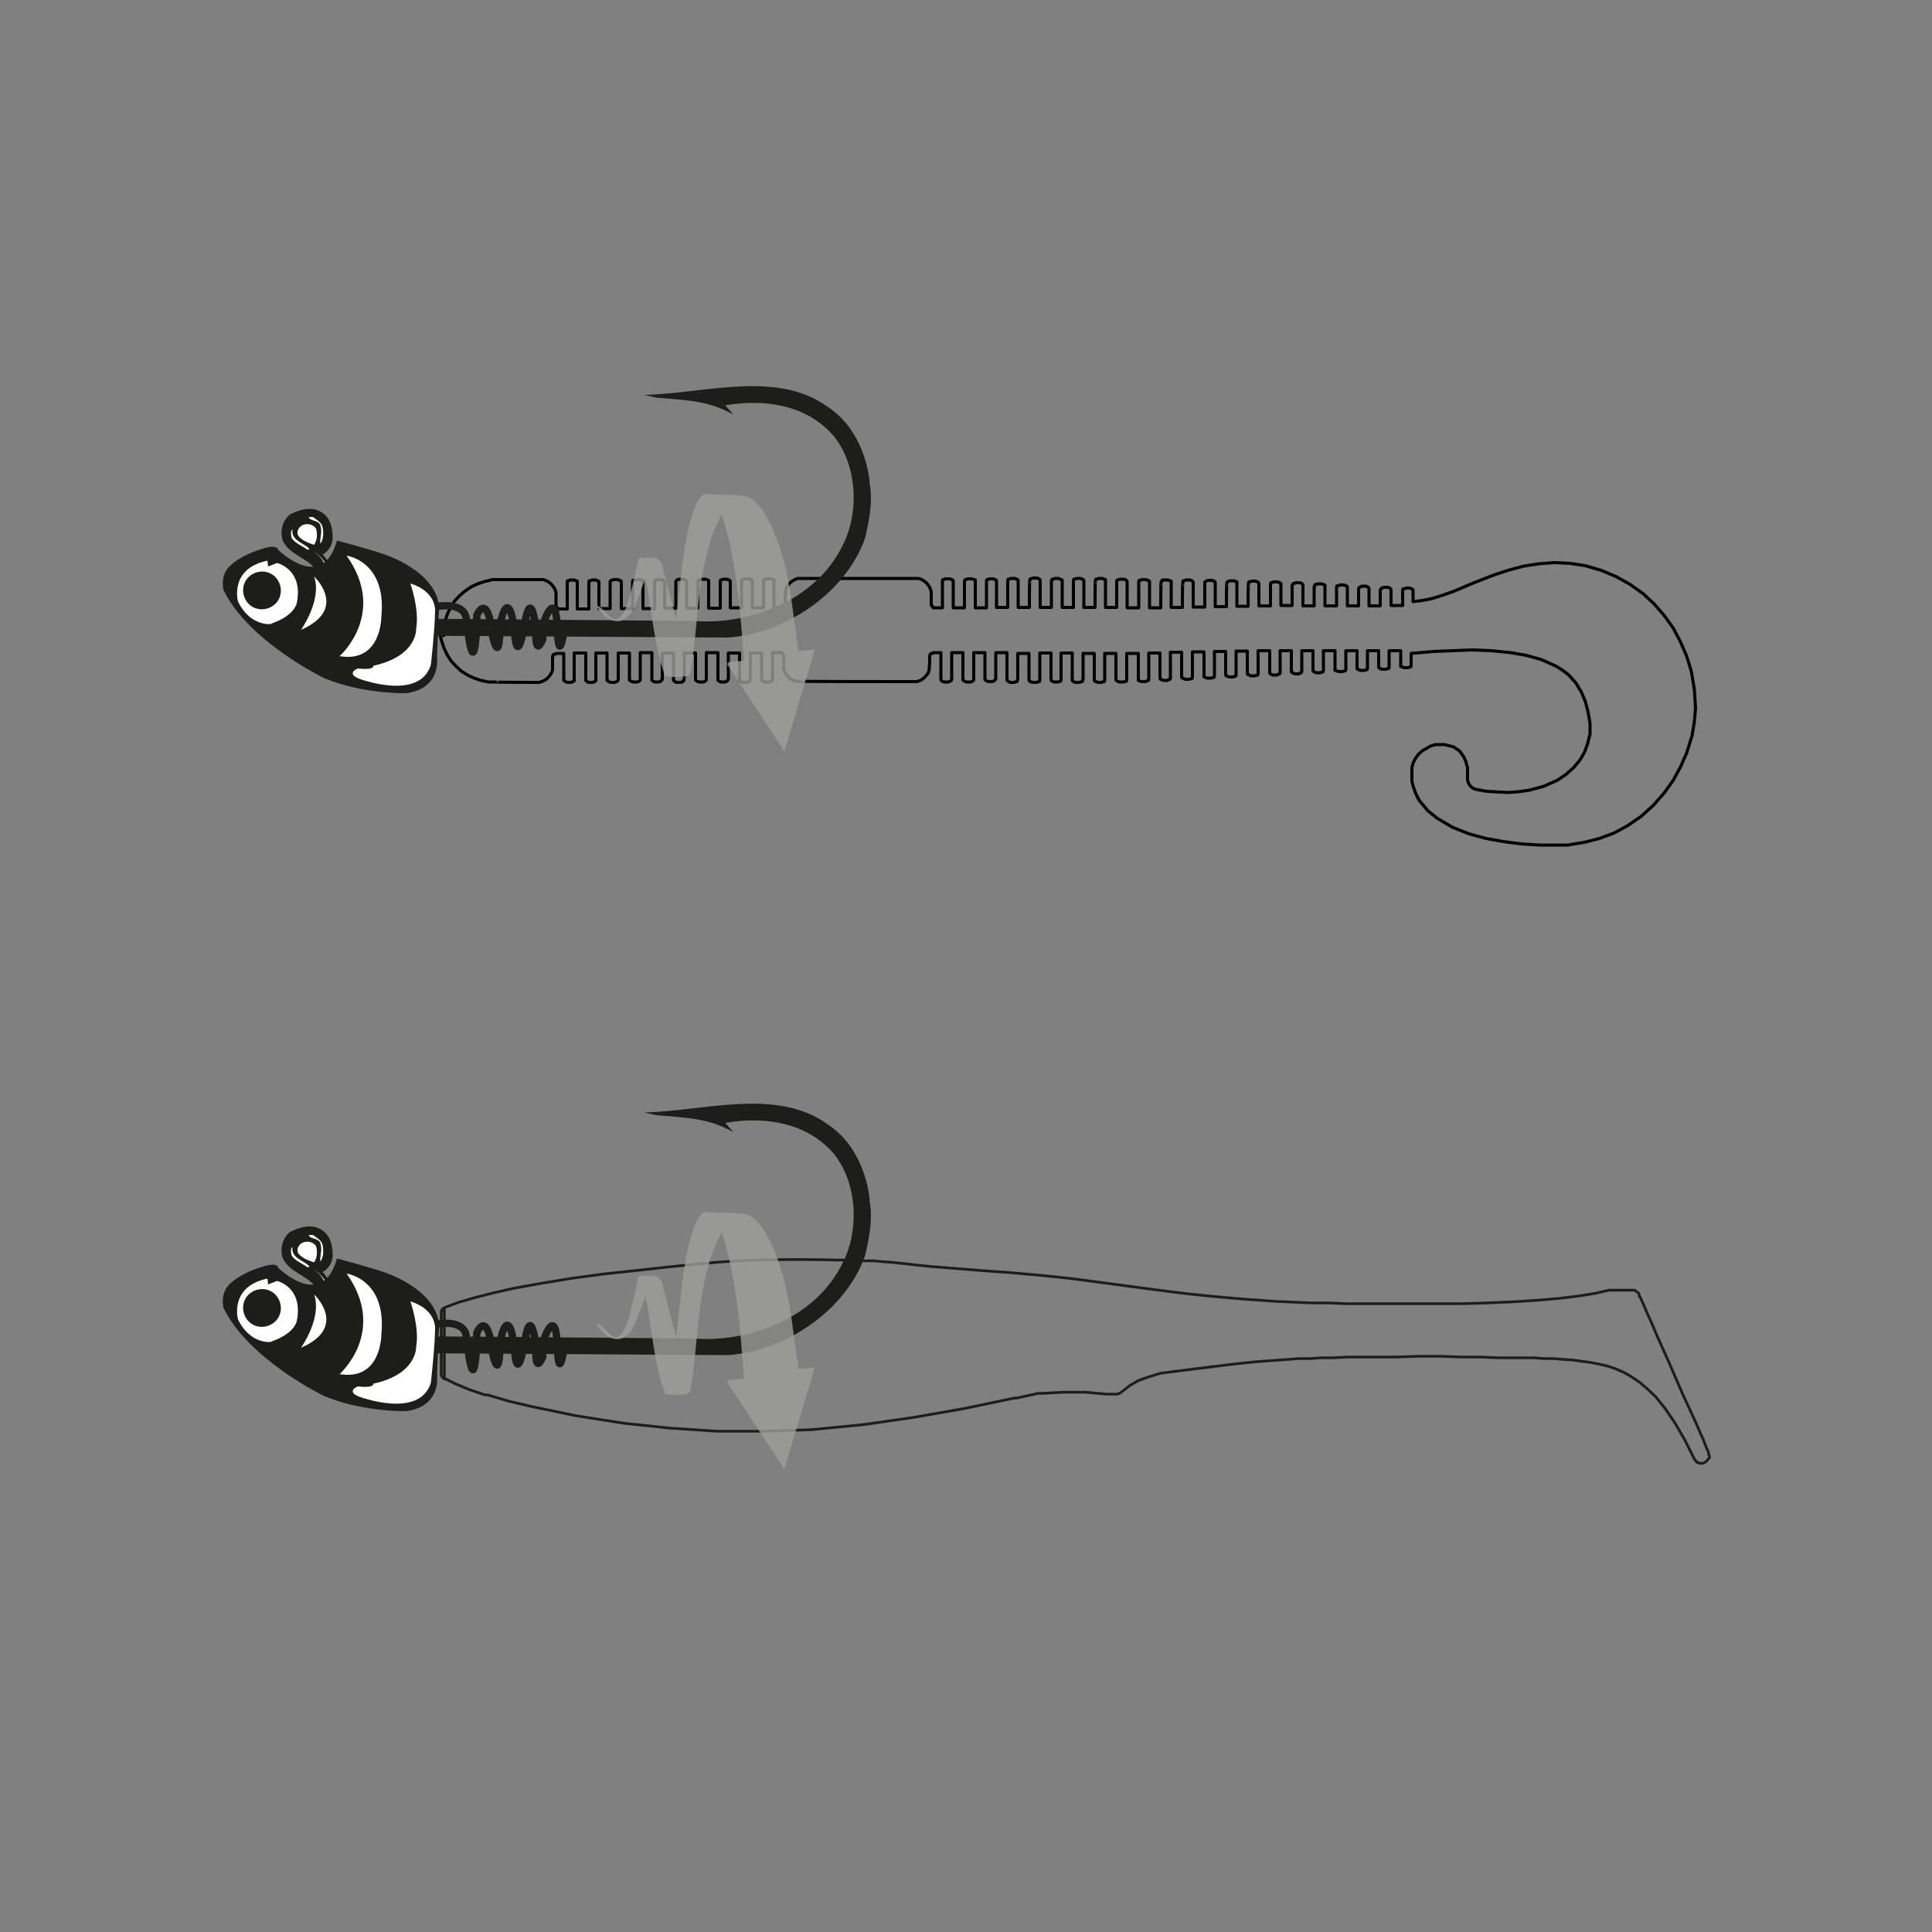 <?xml version="1.0" encoding="UTF-8"?>
<svg id="Ebene_1" xmlns="http://www.w3.org/2000/svg" version="1.1" xmlns:xlink="http://www.w3.org/1999/xlink" viewBox="0 0 500 500">
  <rect x="0" y="0" width="500" height="500" fill="#808080" stroke="none"/>
  <!-- Generator: Adobe Illustrator 29.3.0, SVG Export Plug-In . SVG Version: 2.1.0 Build 146)  -->
  <defs>
    <style>
      .st0 {
        fill: #fff;
      }

      .st1 {
        fill: #9d9d9c;
      }

      .st2, .st3, .st4, .st5 {
        fill: none;
      }

      .st6 {
        clip-path: url(#clippath-1);
      }

      .st3 {
        stroke: #000;
        stroke-width: .8px;
      }

      .st3, .st4, .st5 {
        stroke-linecap: round;
        stroke-linejoin: round;
      }

      .st7 {
        fill: #1d1d1b;
      }

      .st4 {
        stroke-width: .7px;
      }

      .st4, .st5 {
        stroke: #1d1d1b;
      }

      .st5 {
        stroke-width: 1.9px;
      }

      .st8 {
        clip-path: url(#clippath);
      }

      .st9 {
        opacity: .8;
      }
    </style>
    <clipPath id="clippath">
      <rect class="st2" x="57.6" y="285.6" width="167.9" height="79.6"/>
    </clipPath>
    <clipPath id="clippath-1">
      <rect class="st2" x="57.6" y="99.9" width="167.9" height="79.6"/>
    </clipPath>
  </defs>
  <path class="st4" d="M115,356.9h0v-18.1M418.9,333.9h4.2l.3.3.3.2.3.2.2.3v.3h0v.2l.3.3.2.5.5,1.1.4.9.4,1,1.4,3.1,1.4,3.3,3,6.7,1.3,3,1.3,3,1.3,3,1.4,3,1.1,2.4,1.1,2.4.7,1.7.7,1.5.5,1.3.4,1,.4.9.2.4v.5l.2.4v.5l-.4.4-.3.4-.4.3-.5.3h-1l-.3-.2h-.3l-.2-.3-.2-.2-.2-.3-.2-.3-2.4-4.8-2.5-4.3-2.5-3.7-2.5-3.1-2.1-2-2.1-1.8-2.4-1.6-1.8-1-2.1-.9-2.1-.7-2.2-.5-2.1-.4-1.5-.2-2.9-.4-2.7-.2-2.5-.2h-2.5l-2.4-.2h-9.3l-4.6-.2h-4.8l-5.5-.2h-5.9l-5.5.2h-12.7l-3.8.2h-3.2l-2.8.2h-2.9l-5.3.4-5.6.4-5.7.6-9.8,1.2-9.4,1.2-3.5,1.1-2.2.8-2.1,1.2-1.8,1.4-.8.6-.7.3h-2.8l-5.6-.5h-5.5l-5.5.3h-1.3l-.7.2-4.6,1h-.6l-12.9,2.7-13.1,2.3-13.2,1.9-13.4,1.3-12.2.4h-12.2l-12.2-.8-12.2-1.3-12.1-1.9-12-2.5-5.5-1.3-5.4-1.6h-.7l-4.1-1.4-3.6-1.5-3-1.5h-.2l-.2-.3h0l-.2-.3v-.9h0v-15.8l.2-.2v-.2l.2-.2.2-.2h.2l.3-.2,3.5-1.3,4.2-1.2,4.7-1.2,5.3-1.2,7.2-1.3,7.9-1.3,8.2-1.1,8.4-.9,8.1-.9,8-.8h.4s11.5-1.6,35.5-1h5.4l1.4.2h2.7l2,.2,2.7.2,2.9.3,3.5.4,3.9.4,3.9.3,8.7.7,8.2.6,7.7.7,6.8.7,6.9.9,7.5,1,8.2,1.1,7.1.9,7.6.8,8,.7,8.5.6,9.1.4h4.5l4.6.2h29.5l6.9-.2,6.8-.3,6.3-.4,5.7-.5,4.9-.6,4.3-.7,3.5-.8h2.5"/>
  <path class="st3" d="M113.8,162.1v1.9c0,0,.5,1.9.5,1.9l.6,1.8.8,1.7,1,1.6,1.3,1.4,1.4,1.3,1.6,1,1.7.8,1.8.6,1.9.4h1.9c0,.1,10.6.1,10.6.1h.8c0-.1.8-.3.8-.3l.7-.4.6-.5.5-.6.4-.6.3-.8v-3.6l.2-.2v-.2c.1,0,.3-.1.3-.1h.2c0-.1.3-.2.3-.2h1.9v6.7h0v.3h.2c0,.1.2.3.2.3l.5.2h1l.5-.2.2-.2h.1v-7.2h3v7.1h.1c0,.1.2.3.2.3l.5.2h1l.5-.2.2-.2h.1v-.3h0v-6.9h2.9v7.1h.2c0,.1.2.3.2.3l.5.2h1.1l.5-.2.2-.2h.1c0-.1.1-.3.1-.3v-6.9h2.9v6.7h0v.3l.4.3.5.2h1.1l.5-.2.3-.3v-7.1h3v7.1l.3.3.5.2h1l.5-.2.3-.3v-.2h.1v-6.8h2.9v7.1h.2c0,.1.1.3.1.3l.5.2h1.1l.5-.2.3-.3v-.2c.1,0,.1-6.9.1-6.9h2.9v6.7h0v.3l.4.3.5.2h1.1l.5-.2.3-.3v-7.1h3v7.1l.3.3.5.2h1l.5-.2.3-.3v-.2h.1v-6.8h2.9v7.1h.2c0,.1.1.3.1.3l.5.2h1.1l.5-.2.3-.3v-.2c.1,0,.1-6.9.1-6.9h2.9v6.7h0v.3l.4.3.5.2h1.1l.5-.2.3-.3v-7.1h2.4c0,.1.2.3.2.3v.2c.1,0,.3.2.3.2v3.6c.1,0,.3.8.3.8l.4.6.5.6.6.5.7.4.7.2h.8c0,.1,29.8.1,29.8.1h.8c0-.1.8-.3.8-.3l.6-.4.6-.5.5-.6.4-.6.2-.8v-.8c.1,0,.1-2.5.1-2.5v-.3l.2-.2v-.2c.1,0,.3-.1.3-.1h.2c0-.1.2-.2.2-.2h2v7.1h.1c0,.1.2.3.2.3l.5.2h1.1l.5-.2.2-.2h.1c0-.1.1-.3.1-.3v-6.9h2.9v7.1c.1,0,.4.3.4.3l.5.2h1.1l.5-.2.3-.3v-7.1h2.9v6.7h0v.3l.4.3.5.2h1l.5-.2.3-.3v-.2h.1v-6.8h2.9v7.1h.1c0,.1.2.3.2.3l.5.3h1.1l.5-.2h.2c0-.1.1-.3.1-.3v-.2h.1v-6.8h2.9v6.9h.1v.3c.1,0,.3.1.3.1l.5.2h1.1l.5-.2h.2c0-.1.1-.3.1-.3h0v-7.1h2.9v6.9h0c0,.1.1.3.1.3h.2c0,.1.5.3.5.3h1l.5-.2h.2c0-.1.1-.3.1-.3h0v-7h2.9v7.1h.1c0,.1.2.3.2.3l.5.2h1.1l.5-.2h.2c0-.1.1-.3.1-.3v-.2h.1v-6.8h2.9v6.9h.1v.3c.1,0,.3.1.3.1l.5.2h1l.5-.2h.2c0-.1.1-.3.1-.3v-7h2.9v6.6h0v.3l.4.3.5.2h1.1l.5-.2h.2c0-.1.1-.3.1-.3v-6.9h3v6.7h0v.3c.1,0,.3.1.3.1l.5.2h1.1l.5-.3h.2c0-.1.1-.3.1-.3h0v-6.8h2.9v6.5h.1v.3c.1,0,.3.1.3.1l.5.2h1l.5-.3h.2c0-.1.1-.3.1-.3h0v-6.7h2.9v6.2h0v.3l.2.2h.2c0,.1.5.3.5.3h1.1l.5-.2h.2c0-.1.1-.3.1-.3v-6.6h3v6.2h0v.3c.1,0,.3.1.3.1l.5.2h1.1l.5-.2h.2c0-.1.1-.3.1-.3h0v-6.4h2.9v6h.1v.3c.1,0,.3.1.3.1l.5.2h1l.5-.2h.2c0-.1.1-.3.1-.3h0v-6.2h2.9v5.6h0v.3l.2.2h.2c0,.1.5.3.5.3h1.1l.5-.2h.2c0-.1.1-.3.1-.3v-6h3v5.8h.1c0,.1.2.3.2.3l.5.2h1.1l.5-.3h.2c0-.1.1-.3.1-.3h0v-5.7h2.9v5.5h.2c0,.1.2.3.2.3l.5.2h1l.5-.3h.2c0-.1.1-.3.1-.3h0v-5.4h2.9v5.1h0c0,.1.1.3.1.3h.2c0,.1.5.3.5.3h1.1l.5-.2h.2c0-.1.1-.3.1-.3v-5.2h3v5.1c.1,0,.4.1.4.1l.5.2h1.1l.5-.2h.2c0-.1.1-.3.1-.3h0v-4.9h2.9v4.5h.1v.3c.1,0,.3.1.3.1l.5.2h1l.5-.2h.2c0-.1.1-.3.1-.3v-4.6h2.9v4.2h0c0,.1.1.3.1.3h.2c0,.1.5.3.5.3h1.1l.5-.2h.2c0-.1.1-.3.1-.3v-4.3h3v4.1c.1,0,.4.1.4.1l.5.2h1l.5-.2h.2c0-.1.1-.3.1-.3h0v-3.2l5.8-.5,10-.4,5,.2,4.9.5,4.1.7,3.9,1.1,3.8,1.7,1.6,1,1.6,1.2,1.9,2.1,1.4,2.3,1.1,2.6.7,2.7.5,2.9v2.9c-.1,0-.6,2.3-.6,2.3l-.8,2.2-1.2,2.1-1.6,1.9-2,1.8-2.2,1.5-3.6,1.6-3.7,1-2.8.4-2.8.2-5.4-.3-2.8-.5-.8-.3-.7-.6-.5-.8-.2-.8v-3.2c-.1,0-.4-1.4-.4-1.4l-.5-1.2-1.1-1.6-1.6-1.1-2.3-.6h-2.5l-1.2.4-2.1,1.2-1,.9-.8,1.1-.6,1.2-.3,1.2v3.4l.2.9.3,1,.5,1.4.7,1.4.4.6,2,2.4,2.5,2,3.9,2.3,4.3,1.7,4.4,1.2,4.5.8,4.6.6,4.7.3h7.6c0-.1,4-.7,4-.7l3.9-1,3.8-1.4,3.5-1.9,3.5-2.4,3.2-2.9,2.8-3.2,2.3-3.2,1.9-3.5,1.6-3.6,1.4-4.5.6-3.6.3-3.6-.3-4.8-.8-4.7-1.2-3.9-1.6-3.7-1.9-3.6-2.3-3.2-2.6-3-2.9-2.7-3.4-2.4-3.6-2-3.8-1.6-4.1-1.2-4-.6-4-.2-4,.3-3.9.6-3.8,1-3.7,1.2-5.4,2.1-5.2,2.2-2.8,1-2.9.9-2.4.5-2.5.3v-2.9h0c0-.1-.1-.3-.1-.3h-.2c0-.1-.5-.3-.5-.3h-.5c0-.1-.5,0-.5,0l-.5.2h-.3c0,.1-.1.3-.1.3v4h-3v-4.1h0c0-.1-.3-.4-.3-.4l-.5-.2h-1.1l-.5.2-.3.3v.2h-.1v4.1h-2.9v-4.5h0c0-.1-.3-.4-.3-.4l-.5-.2h-1l-.5.2-.2.2h-.1c0,.1-.1.3-.1.3v4.4h-2.9v-4.8h0c0-.1-.1-.3-.1-.3h-.2c0-.1-.5-.3-.5-.3h-.5c0-.1-.6,0-.6,0l-.5.2h-.3c0,.1-.1.3-.1.3v4.9h-3v-5.1h0v-.3c-.1,0-.3-.1-.3-.1l-.5-.2h-1.1l-.5.2h-.2c0,.1-.1.3-.1.3v.2h-.1v5h-2.9v-5.5h-.1c0-.1-.2-.3-.2-.3l-.5-.2h-1l-.5.2h-.2c0,.1-.3.5-.3.5v5.2h-2.9v-5.4h0c0-.2-.1-.4-.1-.4h-.2c0-.1-.5-.3-.5-.3h-1.1l-.5.2h-.2c0,.1-.1.3-.1.3v5.7h-3v-5.8h0c0-.1-.3-.4-.3-.4l-.5-.2h-1.1l-.5.2h-.2c0,.1-.1.3-.1.3v.4c-.1,0-.1,5.6-.1,5.6h-2.9v-6h0v-.3c-.1,0-.3-.1-.3-.1l-.5-.2h-1l-.5.2-.3.3v.2c-.1,0-.1,6-.1,6h-2.9v-6.1h0c0-.2-.1-.4-.1-.4h-.2c0-.1-.5-.3-.5-.3h-1.1l-.5.2-.3.3v6.4h-3v-6.4h0c0-.1-.3-.4-.3-.4l-.5-.2h-1.1l-.5.2h-.2c0,.1-.1.3-.1.3v.4c-.1,0-.1,6.2-.1,6.2h-2.9v-6.5h0v-.3c-.1,0-.3-.1-.3-.1l-.5-.2h-1.5c0,.1-.3.5-.3.5v.2c-.1,0-.1,6.5-.1,6.5h-2.9v-6.8c-.1,0-.1-.2-.1-.2-.1,0-.3-.1-.3-.1l-.5-.2h-1.1l-.5.2h-.2c0,.1-.1.3-.1.3v6.8h-3v-6.8h0c0-.1-.3-.4-.3-.4l-.5-.2h-1.1l-.5.2h-.2c0,.1-.1.3-.1.3h0v6.8h-2.9v-6.9h0v-.3c-.1,0-.3-.1-.3-.1l-.5-.2h-1l-.5.2h-.2c0,.1-.1.3-.1.3v.2c-.1,0-.1,6.8-.1,6.8h-2.9v-6.9h0c0-.1-.1-.3-.1-.3h-.2c0-.1-.5-.3-.5-.3h-1.1l-.5.2h-.2c0,.1-.1.3-.1.3h0v7h-2.9v-6.8h0v-.3h-.2c0-.1-.2-.1-.2-.1,0-.1-.5-.3-.5-.3h-1l-.5.2h-.2c0,.1-.1.3-.1.3v.2h-.1v6.8h-2.9v-7.1h-.1c0-.1-.2-.3-.2-.3l-.5-.2h-1.1l-.5.2h-.2c0,.1-.1.3-.1.3v.2c-.1,0-.1,6.9-.1,6.9h-2.9v-6.9h0c0-.1-.1-.3-.1-.3h-.2c0-.1-.5-.3-.5-.3h-1.1l-.5.2h-.2c0,.1-.1.3-.1.3h0v7h-2.9v-6.7h0c0-.2-.1-.4-.1-.4h-.2c0-.1-.5-.3-.5-.3h-1l-.5.2h-.2c0,.1-.1.3-.1.3h0v7h-2.9v-6.9h0v-.3c-.1,0-.3-.1-.3-.1l-.5-.2h-1.1l-.5.2h-.2c0,.1-.1.3-.1.3h-.1v7h-2.9v-6.9h-.1v-.3c-.1,0-.3-.1-.3-.1l-.5-.2h-1.1l-.5.2h-.2c0,.1-.1.3-.1.3h0v7h-2.4c0-.1-.2-.3-.2-.3v-.2c-.1,0-.3-.2-.3-.2v-3.6c-.1,0-.3-.8-.3-.8l-.4-.7-.5-.6-.6-.5-.6-.4-.8-.3h-31.4l-.7.3-.7.4-.6.5-.5.6-.4.7-.2.8v.8c-.1,0-.1,2.6-.1,2.6v.2l-.3.4-.4.3h-2.2v-6.9h0v-.3c-.1,0-.3-.1-.3-.1l-.5-.2h-1.1l-.5.2h-.2c0,.1-.1.3-.1.3h0v7h-2.9v-6.9h-.1v-.3c-.1,0-.3-.1-.3-.1l-.5-.2h-1.1l-.5.2h-.1c0,.1-.2.3-.2.3h0v7h-2.9v-6.7h0c0-.2-.1-.4-.1-.4h-.2c0-.1-.5-.3-.5-.3h-1l-.5.2h-.2c0,.1-.1.3-.1.3h0v7h-3v-6.9h0v-.3c-.1,0-.3-.1-.3-.1l-.5-.2h-1.1l-.5.2h-.2c0,.1-.1.3-.1.3v.3c-.1,0-.1,6.7-.1,6.7h-2.9v-6.9h-.1v-.3c-.1,0-.3-.1-.3-.1l-.5-.2h-1.1l-.5.2-.3.3h0v7h-2.9v-6.7h0c0-.2-.1-.4-.1-.4h-.2c0-.1-.5-.3-.5-.3h-1l-.5.2h-.2c0,.1-.1.3-.1.3h0v7h-3v-6.9h0v-.3c-.1,0-.3-.1-.3-.1l-.5-.2h-1.1l-.5.2h-.2c0,.1-.1.3-.1.3h0v7h-2.9v-6.9h-.1v-.3c-.1,0-.3-.1-.3-.1l-.5-.2h-1.1l-.5.2h-.2c0,.1-.2.3-.2.3h0v7h-2.9v-6.7h0c0-.2-.1-.4-.1-.4h-.2c0-.1-.5-.3-.5-.3h-1l-.5.2h-.2c0,.1-.1.3-.1.3h0v7h-3v-6.9h0v-.3c-.1,0-.3-.1-.3-.1l-.5-.2h-1l-.5.2h-.2c0,.1-.1.3-.1.3h0v7h-2.2l-.4-.3-.3-.4v-3.6l-.3-.8-.4-.7-.5-.6-.6-.5-.7-.4-.8-.3h-13.3c0,.1-1.9.5-1.9.5l-1.8.6-1.7.8-1.6,1.1-1.4,1.2-1.3,1.4-1,1.6-.8,1.7-.6,1.8-.4,1.9v1.9l-1-2.4Z"/>
  <g class="st8">
    <g>
      <path class="st7" d="M225.1,310.6c-.8-7.3-4.1-15.2-11-19.7-13.3-9.5-32-3.3-47.4-3l3.1.7c7.8.7,13.5.7,20,4.4l-2.1-2.4c10.4-1.8,21.3,0,28.1,8,6,7.4,6.7,19.6,2.3,28.2-7.2,14.9-25.1,20.7-38.5,19.6l-84.4-.7c-7.9-2-6.8-11.3-11.7-16.5,1.5-.8,2.6-2.5,2.6-4.4,0-2.8-.8-5.7-3.6-6.9-2.3-1.1-5.2-.2-7.4.9-2.1,1.7-2.7,4.4-1.9,6.9,2.2,4.3,7.7,4.4,9.4,9.1,2.5,5.6,3.7,14.8,11.9,14.7l11.1.7,82.7.5c14.9-1,30.6-11.5,35.6-25.8,1-4.4,2.1-9.5,1.1-14.3"/>
      <path class="st0" d="M79.6,328l.5-.2c-1.1-1.5-4.9-2.1-4.4-5.1-.6.4-.4,1.5-.2,2.3,1,1.4,2.8,2,4.1,3"/>
      <path class="st0" d="M81.3,326.7c.8-1.3.9-2.7.5-4.2-.8-1.2-2.4-1.4-3.5-.9-1,.5-1.7,1.7-1.1,2.8,1.1,1.3,2.6,1.8,4.1,2.3"/>
      <path class="st0" d="M82.9,321.9c.6,1.5-.2,3.2,0,4.6.8-1,.9-2.8.6-4.2-.2-1.3-1.6-2-2.5-2.7h-1.1c.3,1.2,2.5.6,3.1,2.3"/>
      <path class="st0" d="M84.3,333.3c3,4,3.2,10,8,12.5-6-4.6-4.9-13.2-11.2-17.4,1.6,1.2,3.2,2.9,3.2,4.9"/>
      <path class="st7" d="M57.7,338.2c6.4,13.6,26.2,23.1,26.2,23.1,10.1,4.2,21.2,3.9,21.2,3.9,9.2-1.2,8-9.2,8-9.2l.4-10.8c1.7-10.6-13.4-15.7-13.4-15.7-3.4-1.3-12.9-3.8-12.9-3.8-3.8,13.7-15.2,2.4-15.2,2.4-.4-1.6-4-.3-4-.3-5.5,1.6-8.1,4.1-8.1,4.1-3.1,2.5-2.1,6.3-2.1,6.3"/>
      <path class="st0" d="M87.8,355.6c11,1.9,10.9-10.3,10.9-10.3,1.4-14.3-9-15.7-9-15.7,10.7,15.1-1.9,26.1-1.9,26.1"/>
      <path class="st0" d="M77.9,348.8c12.4-5.4,3.4-13.8,3.4-13.8,2.1,6.1-3.4,13.8-3.4,13.8"/>
      <path class="st0" d="M70.2,347.2c6.1-2.1,6.6-5.3,6.6-5.3,1.8-8.8-5.1-10.4-5.1-10.4l-2.3.9-.2-1.5c-10,2.1-7.6,10.6-7.6,10.6,3.2,6.5,8.5,5.8,8.5,5.8"/>
      <path class="st0" d="M96.6,358.1c11.5-2.5,11.1-9.6,11.1-9.6.9-5-1.5-11.7-1.5-11.7,6.7,2.1,6.4,6.9,6.4,6.9,0,4.4-1.1,14.2-1.1,14.2-3,9.5-18.7,3.5-18.7,3.5-3.3-1.4-.2-2.6-.2-2.6,4.4.5,4-.7,4-.7"/>
      <path class="st5" d="M146.1,348.2c-1.5,9.8-1.8,1.3-1.8,1.3-.3-12.2-3.4-3.2-3.4-3.2-.9,3.3-.4,4.8-.4,4.8-2.3,5.3-1.8-3-1.8-3-1.6-11.2-3-.2-3-.2-2.2,11.3-2.6.4-2.6.4-1.7-11.4-3.7-1-3.7-1-.1,11.3-1.9,3.1-1.9,3.1-1.3-12-4.1-5.5-4.1-5.5,0,4.4-.3,6.6-.3,6.6-.9,9.1-2.4-5.5-2.4-5.5-.4-4.6-7.2-3.4-7.2-3.4"/>
      <path class="st7" d="M69.5,333.9c-2.5-.9-5.4.4-6.3,2.9-.9,2.5.4,5.4,2.9,6.3,2.5.9,5.4-.4,6.3-2.9s-.4-5.4-2.9-6.3"/>
    </g>
  </g>
  <g class="st9">
    <path class="st1" d="M203.1,380.4l-14.9-22.7.4-.6,4-.3c-1.1-12.7-1.8-25.6-5.8-37.8-3.4,5.7-4.7,13.3-5.7,19.8-.4,2.8-1.9,21-2.7,21.7s-5.9.6-6.3.2c-2.9-8.1-3.4-16.9-5-25.3l-3,7.8c-2.9,5.3-7,3.8-9.8-.6,1.9-.1,3.6,4.4,5.7,3.3,3-1.6,4.2-12.5,5.4-15.7,2.2.1,5-.9,5.9,1.7l3.7,14.2c.9-7.5,1.4-15.4,3-22.8.5-2.2,2.1-9.1,4.5-9.7,3.2.5,7.2,0,10.3.6,5,1,8.4,11.2,9.7,15.5,2.3,8,2.8,16.4,4.2,24.6l4.2-.4-7.9,26.2v.3Z"/>
  </g>
  <g class="st6">
    <g>
      <path class="st7" d="M225.1,124.9c-.8-7.3-4.1-15.2-11-19.7-13.3-9.5-32-3.3-47.4-3l3.1.7c7.8.7,13.5.7,20,4.4l-2.1-2.4c10.4-1.8,21.3,0,28.1,8,6,7.4,6.7,19.6,2.3,28.2-7.2,14.9-25.1,20.7-38.5,19.6l-84.4-.7c-7.9-2-6.8-11.3-11.7-16.5,1.5-.8,2.6-2.5,2.6-4.4,0-2.8-.8-5.7-3.6-6.9-2.3-1.1-5.2-.2-7.4.9-2.1,1.7-2.7,4.4-1.9,6.9,2.2,4.3,7.7,4.4,9.4,9.1,2.5,5.6,3.7,14.8,11.9,14.7l11.1.7,82.7.5c14.9-1,30.6-11.5,35.6-25.8,1-4.4,2.1-9.5,1.1-14.3"/>
      <path class="st0" d="M79.6,142.3l.5-.2c-1.1-1.5-4.9-2.1-4.4-5.1-.6.4-.4,1.5-.2,2.3,1,1.4,2.8,2,4.1,3"/>
      <path class="st0" d="M81.3,141c.8-1.3.9-2.7.5-4.2-.8-1.2-2.4-1.4-3.5-.9-1,.5-1.7,1.7-1.1,2.8,1.1,1.3,2.6,1.8,4.1,2.3"/>
      <path class="st0" d="M82.9,136.1c.6,1.5-.2,3.2,0,4.6.8-1,.9-2.8.6-4.2-.2-1.3-1.6-2-2.5-2.7h-1.1c.3,1.2,2.5.6,3.1,2.3"/>
      <path class="st0" d="M84.3,147.5c3,4,3.2,10,8,12.5-6-4.6-4.9-13.2-11.2-17.4,1.6,1.2,3.2,2.9,3.2,4.9"/>
      <path class="st7" d="M57.7,152.4c6.4,13.6,26.2,23.1,26.2,23.1,10.1,4.2,21.2,3.9,21.2,3.9,9.2-1.2,8-9.2,8-9.2l.4-10.8c1.7-10.6-13.4-15.7-13.4-15.7-3.4-1.3-12.9-3.8-12.9-3.8-3.8,13.7-15.2,2.4-15.2,2.4-.4-1.6-4-.3-4-.3-5.5,1.6-8.1,4.1-8.1,4.1-3.1,2.5-2.1,6.3-2.1,6.3"/>
      <path class="st0" d="M87.8,169.8c11,1.9,10.9-10.3,10.9-10.3,1.4-14.3-9-15.7-9-15.7,10.7,15.1-1.9,26.1-1.9,26.1"/>
      <path class="st0" d="M77.9,163c12.4-5.4,3.4-13.8,3.4-13.8,2.1,6.1-3.4,13.8-3.4,13.8"/>
      <path class="st0" d="M70.2,161.4c6.1-2.1,6.6-5.3,6.6-5.3,1.8-8.8-5.1-10.4-5.1-10.4l-2.3.9-.2-1.5c-10,2.1-7.6,10.6-7.6,10.6,3.2,6.5,8.5,5.8,8.5,5.8"/>
      <path class="st0" d="M96.6,172.3c11.5-2.5,11.1-9.6,11.1-9.6.9-5-1.5-11.7-1.5-11.7,6.7,2.1,6.4,6.9,6.4,6.9,0,4.4-1.1,14.2-1.1,14.2-3,9.5-18.7,3.5-18.7,3.5-3.3-1.4-.2-2.6-.2-2.6,4.4.5,4-.7,4-.7"/>
      <path class="st5" d="M146.1,162.5c-1.5,9.8-1.8,1.3-1.8,1.3-.3-12.2-3.4-3.2-3.4-3.2-.9,3.3-.4,4.8-.4,4.8-2.3,5.3-1.8-3-1.8-3-1.6-11.2-3-.2-3-.2-2.2,11.3-2.6.4-2.6.4-1.7-11.4-3.7-1-3.7-1-.1,11.3-1.9,3.1-1.9,3.1-1.3-12-4.1-5.5-4.1-5.5,0,4.4-.3,6.6-.3,6.6-.9,9.1-2.4-5.5-2.4-5.5-.4-4.6-7.2-3.4-7.2-3.4"/>
      <path class="st7" d="M69.5,148.2c-2.5-.9-5.4.4-6.3,2.9-.9,2.5.4,5.4,2.9,6.3,2.5.9,5.4-.4,6.3-2.9s-.4-5.4-2.9-6.3"/>
    </g>
  </g>
  <g class="st9">
    <path class="st1" d="M203.1,194.6l-14.9-22.7.4-.6,4-.3c-1.1-12.7-1.8-25.6-5.8-37.8-3.4,5.7-4.7,13.3-5.7,19.8-.4,2.8-1.9,21-2.7,21.7s-5.9.6-6.3.2c-2.9-8.1-3.4-16.9-5-25.3l-3,7.8c-2.9,5.3-7,3.8-9.8-.6,1.9-.1,3.6,4.4,5.7,3.3,3-1.6,4.2-12.5,5.4-15.7,2.2.1,5-.9,5.9,1.7l3.7,14.2c.9-7.5,1.4-15.4,3-22.8.5-2.2,2.1-9.1,4.5-9.7,3.2.5,7.2,0,10.3.6,5,1,8.4,11.2,9.7,15.5,2.3,8,2.8,16.4,4.2,24.6l4.2-.4-7.9,26.2v.3Z"/>
  </g>
</svg>
